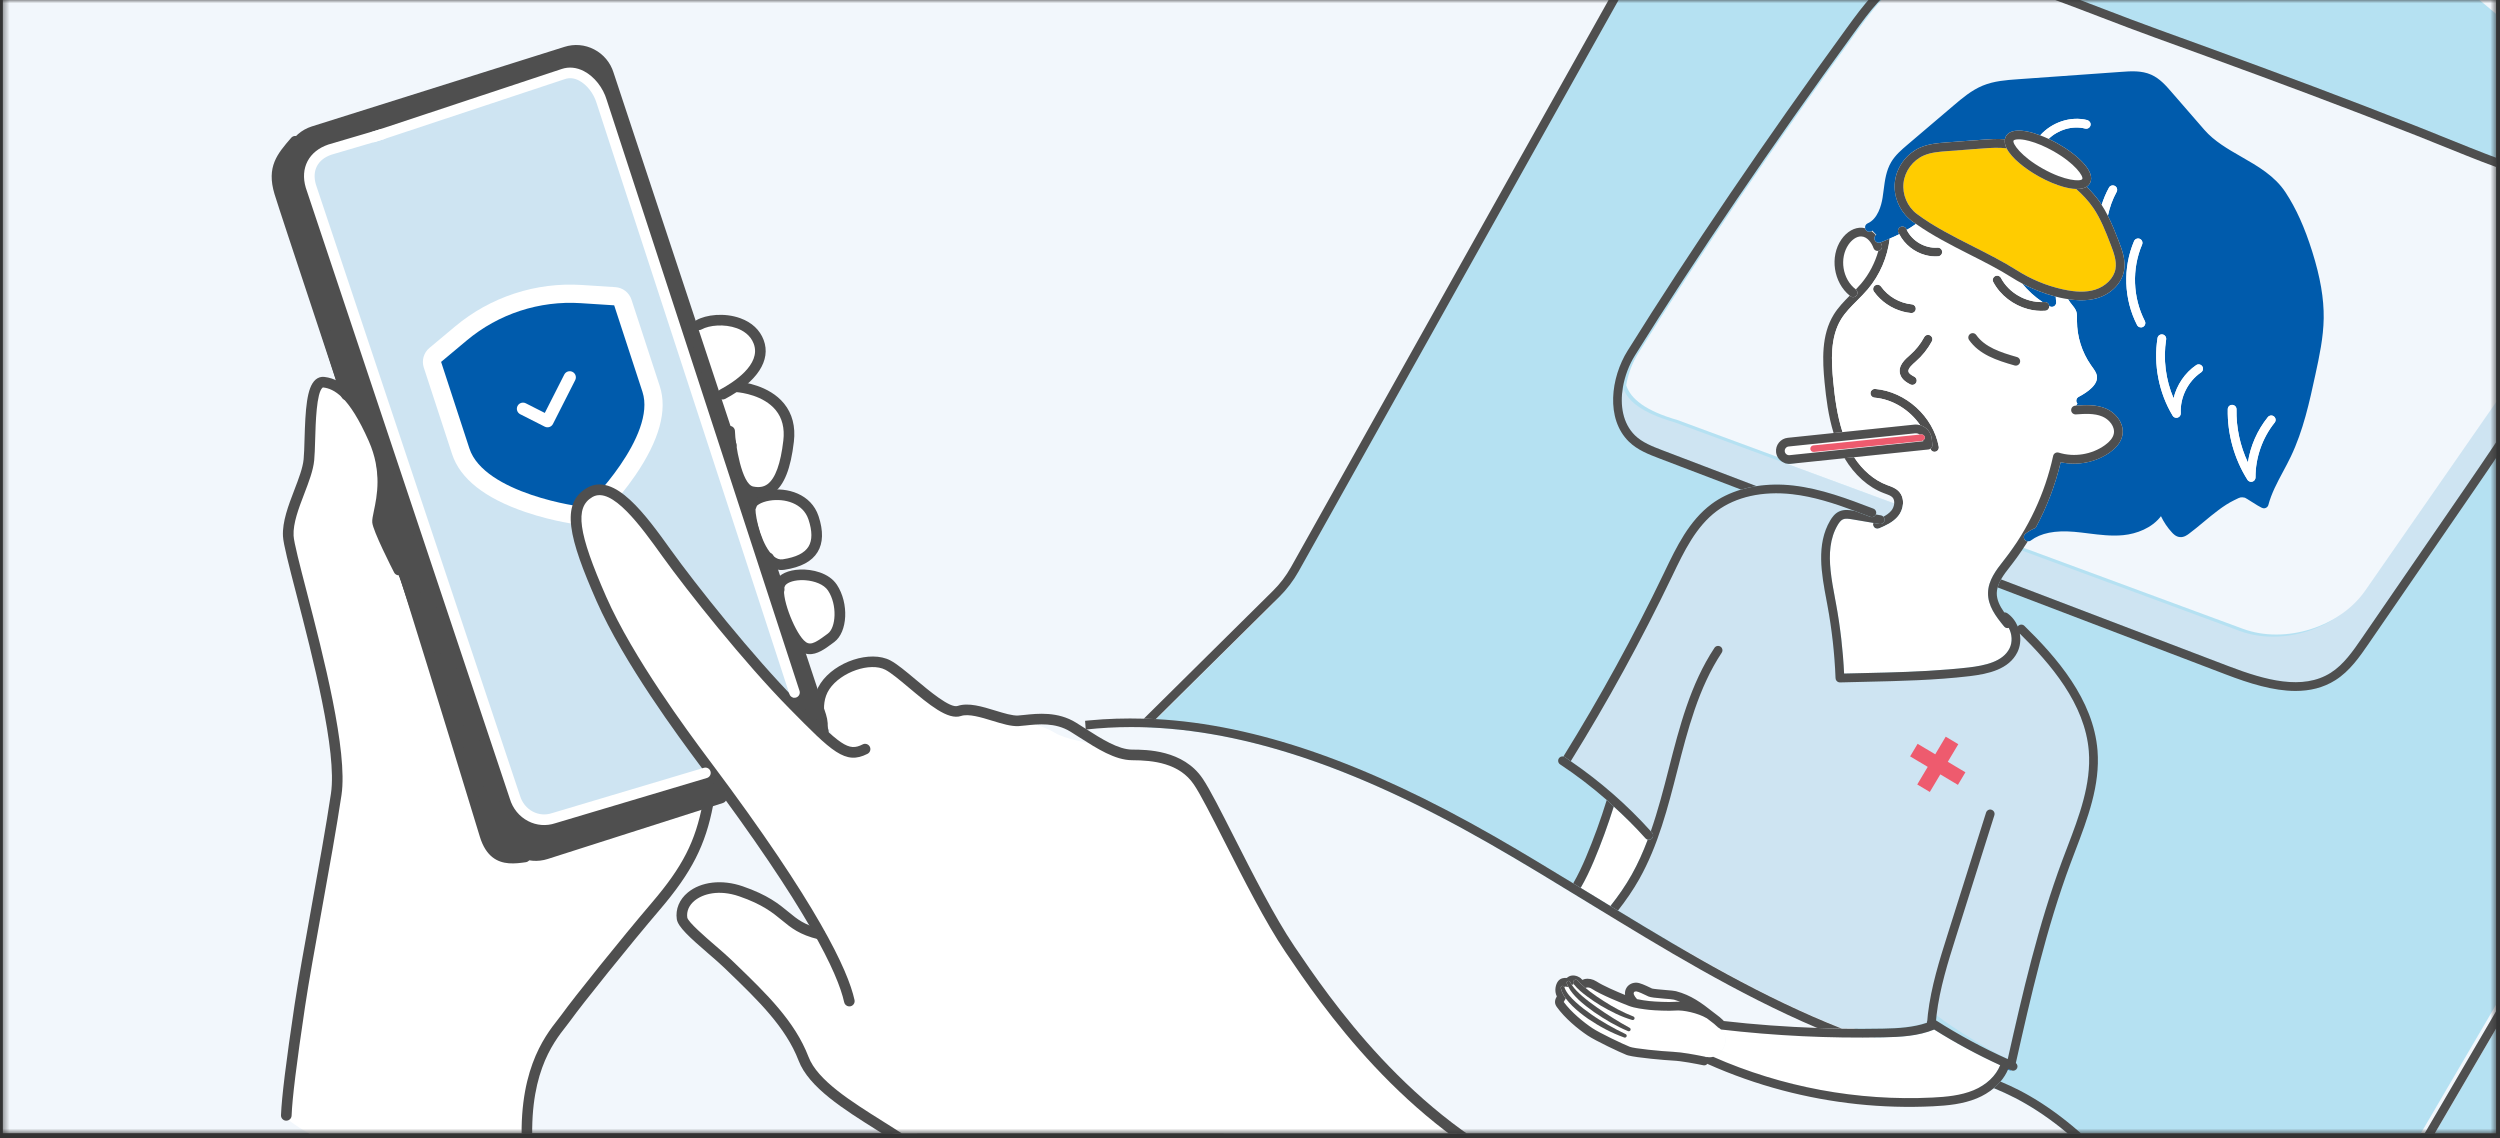 <svg width="391" height="178" viewBox="0 0 391 178" fill="none" xmlns="http://www.w3.org/2000/svg">
<rect x="0" y="0" width="391" height="178" fill="#333333" stroke="none"/>
<g clip-path="url(#clip0_717_83614)">
<mask id="mask0_717_83614" style="mask-type:luminance" maskUnits="userSpaceOnUse" x="0" y="0" width="391" height="178">
<path d="M390.409 0H0.409V177.273H390.409V0Z" fill="white"/>
</mask>
<g mask="url(#mask0_717_83614)">
<path d="M390.409 0H0.409V177.273H390.409V0Z" fill="#F2F7FC"/>
<path d="M375.624 185.575L349.501 216.481C350.732 220.805 351.622 225.218 352.164 229.667C359.75 226.795 367.016 223.274 373.878 219.146L390.215 200.335C390.413 200.106 390.583 199.858 390.724 199.596L439.279 108.612C439.345 106.868 439.411 105.124 439.411 103.363C439.411 95.546 438.711 87.898 437.435 80.444L377.397 183.066C376.883 183.949 376.286 184.792 375.624 185.575Z" fill="#B5E1F2"/>
<path d="M244.524 139.731C240.408 137.22 236.232 134.691 232.039 132.294C212.018 120.844 194.88 114.889 179.238 114.043L198.546 94.931C199.732 93.756 200.746 92.423 201.562 90.968L266.572 -25.121C278.122 -28.337 290.279 -30.092 302.854 -30.092C306.453 -30.092 310.007 -29.908 313.536 -29.632L380.405 -5.57C408.661 14.295 428.941 44.702 435.54 79.951L374.693 183.956C374.217 184.769 373.666 185.549 373.056 186.271L347.52 216.483C343.822 204.368 337.494 193.036 328.974 183.795C324.1 178.509 319.276 174.67 314.227 172.061C313.287 171.575 312.318 171.151 311.346 170.735L244.524 139.731Z" fill="#B5E1F2"/>
<path d="M368.917 102.271C367.546 104.266 365.993 106.526 363.737 107.953C361.829 109.162 359.719 109.642 357.496 109.642C354.023 109.642 350.279 108.468 346.621 107.073" fill="#B5E1F2"/>
<path d="M384.755 24.658C386.33 25.301 387.925 25.896 389.518 26.489C391.348 27.171 393.24 27.877 395.076 28.648L395.795 28.948C396.638 29.297 397.485 29.656 398.313 30.053C399.404 30.521 400.361 31.106 401.172 31.791C401.946 32.403 402.652 33.113 403.231 33.997" fill="#B5E1F2"/>
<path d="M391.388 67.659L390.131 69.57C390.554 68.938 390.97 68.298 391.388 67.659Z" fill="#C7F4D7"/>
<path d="M201.897 88.724C201.144 90.066 200.208 91.298 199.113 92.383L178.891 112.399C179.513 112.417 180.136 112.431 180.764 112.465L200.072 93.353C201.258 92.178 202.272 90.845 203.088 89.39L268.098 -26.698C267.476 -26.526 266.855 -26.351 266.236 -26.17L266.017 -25.779L201.897 88.724Z" fill="#4F4F4F"/>
<path d="M376.219 182.378C375.742 183.191 375.192 183.971 374.582 184.693L349.046 214.905C349.206 215.429 349.352 215.956 349.501 216.482L375.624 185.576C376.286 184.794 376.883 183.95 377.397 183.068L437.436 80.446C437.318 79.754 437.195 79.062 437.066 78.373L376.219 182.378Z" fill="#4F4F4F"/>
<path d="M369.41 92.702C365.429 98.435 356.864 101.111 350.28 98.68L316.204 86.099C315.699 86.842 315.179 87.573 314.627 88.279L314.423 88.54C313.893 89.214 313.357 89.901 312.954 90.613L348.633 104.22C354.303 106.382 360.153 107.999 364.533 105.221C366.551 103.942 368.022 101.803 369.318 99.918L385.543 76.313C387.065 74.101 388.608 71.85 390.132 69.569L391.39 67.658C392.756 65.573 394.102 63.468 395.378 61.327C398.511 56.069 401.495 49.935 403.78 44.059C404.01 43.467 404.199 42.882 404.363 42.303C404.223 42.535 404.091 42.766 403.931 42.995L369.41 92.702Z" fill="#CEE4F2"/>
<path d="M294.563 80.817C295.042 80.559 295.49 80.254 295.815 79.852C296.064 79.545 296.224 79.132 296.254 78.734L279.354 72.494C279.334 72.489 279.313 72.494 279.293 72.489C279.192 72.463 279.105 72.408 279.012 72.367L261.841 66.028C256.806 64.578 254.504 62.7 253.821 60.576C253.347 63.361 253.79 66.204 255.705 68.088C256.851 69.218 258.511 69.849 259.971 70.408L274.709 76.029C276.524 75.75 278.457 75.706 280.47 75.936C284.857 76.441 288.996 78.022 293.001 79.553C293.353 79.688 293.529 80.081 293.394 80.434C293.391 80.445 293.381 80.452 293.378 80.462L294.193 80.6C294.339 80.626 294.464 80.711 294.563 80.817Z" fill="#CEE4F2"/>
<path d="M293.385 36.776C293.406 36.757 293.434 36.748 293.457 36.732C293.267 36.509 293.05 36.285 292.84 36.074C292.79 36.099 292.747 36.13 292.696 36.154C292.952 36.331 293.18 36.542 293.385 36.776Z" fill="#F2F7FC"/>
<path d="M316.718 85.763L350.794 98.345C357.378 100.776 365.943 98.099 369.924 92.366L404.445 42.66C404.603 42.431 404.737 42.199 404.876 41.968C405.886 38.4 405.639 35.137 404.128 32.834C402.586 30.484 399.905 29.372 397.312 28.297L396.586 27.995C394.774 27.234 392.895 26.532 391.08 25.857C389.473 25.257 387.865 24.659 386.278 24.01C381.144 21.917 375.842 19.818 370.067 17.596C359.108 13.376 348.029 9.333 337.689 5.591C334.888 4.581 332.026 3.484 329.143 2.38C324.353 0.547 319.4 -1.348 314.647 -2.881C314.084 -3.063 313.531 -3.245 312.984 -3.428C310.034 -4.407 307.333 -5.306 304.596 -5.306C302.848 -5.306 301.087 -4.94 299.238 -3.996C295.494 -2.084 292.844 1.56 290.504 4.775C277.723 22.329 265.871 39.781 256.226 55.244C255.313 56.708 254.639 58.462 254.336 60.241C255.02 62.364 257.321 64.242 262.356 65.692L279.527 72.032" fill="#F2F7FC"/>
<path d="M294.881 77.221L294.632 77.129C292.194 76.213 290.033 74.262 288.484 71.666L280.027 72.548C279.795 72.572 279.572 72.546 279.355 72.496L296.255 78.736C296.284 78.376 296.208 78.026 295.973 77.782C295.721 77.525 295.312 77.377 294.881 77.221Z" fill="#F2F7FC"/>
<path d="M274.709 76.03L259.971 70.409C258.511 69.85 256.851 69.219 255.705 68.089C253.79 66.204 253.347 63.362 253.821 60.578C254.124 58.8 254.797 57.046 255.711 55.581C265.356 40.118 277.208 22.666 289.988 5.111C292.328 1.897 294.98 -1.747 298.723 -3.659C300.571 -4.603 302.332 -4.97 304.08 -4.97C306.817 -4.97 309.52 -4.07 312.469 -3.092C313.015 -2.908 313.569 -2.726 314.132 -2.544C318.885 -1.013 323.838 0.883 328.628 2.717C331.51 3.821 334.373 4.916 337.173 5.928C347.514 9.67 358.593 13.713 369.552 17.932C375.326 20.154 380.628 22.252 385.763 24.345C387.351 24.993 388.957 25.592 390.564 26.193C392.38 26.869 394.259 27.569 396.071 28.331L396.796 28.633C399.389 29.709 402.071 30.819 403.613 33.17C405.123 35.472 405.37 38.735 404.361 42.303C404.198 42.882 404.009 43.467 403.778 44.059C401.493 49.937 398.51 56.069 395.377 61.327C394.099 63.468 392.754 65.574 391.388 67.659C390.97 68.298 390.554 68.937 390.131 69.57C388.607 71.852 387.064 74.102 385.542 76.315L369.317 99.919C368.021 101.804 366.55 103.943 364.531 105.222C360.152 108 354.302 106.382 348.631 104.221L312.952 90.615C312.72 91.025 312.541 91.443 312.426 91.873L348.146 105.495C351.803 106.891 355.547 108.064 359.021 108.064C361.244 108.064 363.353 107.584 365.262 106.375C367.518 104.948 369.071 102.687 370.442 100.693L386.667 77.089C390.001 72.241 393.447 67.229 396.55 62.025C399.721 56.705 402.74 50.5 405.051 44.554C406.117 41.815 407.496 36.595 404.755 32.42C404.176 31.536 403.469 30.825 402.695 30.213C401.818 29.519 400.847 28.962 399.836 28.476C399.01 28.079 398.161 27.721 397.319 27.371L396.599 27.071C394.764 26.299 392.871 25.593 391.041 24.912C389.448 24.318 387.855 23.724 386.278 23.081C381.135 20.984 375.824 18.883 370.042 16.657C359.073 12.433 347.984 8.386 337.637 4.643C334.844 3.635 331.989 2.542 329.115 1.442C324.307 -0.398 319.336 -2.301 314.549 -3.843C313.99 -4.023 313.44 -4.206 312.898 -4.386C307.989 -6.017 303.355 -7.558 298.1 -4.874C294.068 -2.813 291.313 0.97 288.882 4.31C276.084 21.888 264.212 39.37 254.551 54.859C251.925 59.067 251.103 65.476 254.746 69.063C256.097 70.394 257.897 71.079 259.484 71.684L272.298 76.571C273.073 76.34 273.877 76.159 274.709 76.03Z" fill="#4F4F4F"/>
<path d="M259.312 130.856C258.501 133.12 257.551 135.33 256.373 137.428C255.395 139.167 254.259 140.803 253.028 142.372C264.243 149.209 275.793 156.002 288.071 160.843C290.208 160.875 292.344 160.871 294.472 160.829C296.883 160.78 299.215 160.64 301.349 159.911C301.343 159.808 301.362 159.706 301.406 159.607L302.859 158.704C302.826 158.98 310.125 163.855 313.993 165.589C316.32 155.258 318.76 144.613 322.526 134.51C322.774 133.846 323.027 133.181 323.282 132.516C325.148 127.627 327.077 122.571 326.672 117.44C326.086 110.017 320.646 103.729 315.877 99.041C316.047 100.025 315.947 101.055 315.497 101.96C314.169 104.632 310.981 105.348 308.037 105.698C302.671 106.334 297.17 106.458 291.852 106.579C290.488 106.609 289.125 106.639 287.764 106.679C287.697 106.68 287.632 106.673 287.57 106.657C287.288 106.582 287.075 106.329 287.062 106.023C286.914 102.205 286.484 98.363 285.787 94.601L285.644 93.834C284.873 89.74 284.002 85.099 286.229 81.349C286.498 80.894 286.939 80.254 287.642 79.935C288.426 79.578 289.278 79.722 289.9 79.827L290.028 79.85C286.875 78.682 283.636 77.626 280.298 77.248C275.672 76.718 271.477 77.651 268.489 79.876C265.23 82.301 263.364 86.192 261.558 89.955L261.441 90.199C256.719 100.036 251.402 109.723 245.644 119.008C250.233 122.15 254.446 125.82 258.167 129.96L259.312 130.856Z" fill="#CEE4F2"/>
<path d="M257.708 131.32C257.702 131.319 257.696 131.321 257.69 131.32C257.565 131.287 257.448 131.218 257.356 131.114C255.795 129.363 254.122 127.72 252.393 126.141C251.487 129.013 250.453 131.871 249.283 134.64C248.687 136.049 248.015 137.488 247.216 138.865C247.926 139.299 248.653 139.737 249.357 140.168C250.193 140.68 251.03 141.192 251.869 141.705C253.1 140.147 254.233 138.527 255.198 136.808C256.18 135.057 256.994 133.212 257.708 131.32Z" fill="white"/>
<path d="M293.022 38.805C292.741 38.011 292.086 37.049 291.159 36.981C290.334 36.915 289.56 37.589 289.112 38.242C287.633 40.396 288.159 43.673 290.238 45.256C290.244 45.261 290.246 45.267 290.251 45.272C290.539 44.973 290.822 44.669 291.084 44.359C292.338 42.877 293.246 41.109 293.776 39.239C293.458 39.291 293.135 39.124 293.022 38.805Z" fill="white"/>
<path d="M320.086 45.956C320.033 45.938 319.977 45.924 319.924 45.907C319.979 45.946 320.03 45.989 320.086 46.027C320.085 46.003 320.087 45.98 320.086 45.956Z" fill="#005BAC"/>
<path d="M292.997 82.282C293.084 82.484 293.254 82.621 293.45 82.673C293.593 82.711 293.748 82.704 293.893 82.64C294.862 82.224 296.068 81.707 296.876 80.712C297.735 79.652 297.999 77.91 296.952 76.83C296.482 76.345 295.876 76.128 295.344 75.936L295.112 75.851C293.13 75.106 291.337 73.572 289.98 71.509L288.484 71.665C290.033 74.261 292.195 76.212 294.632 77.128L294.881 77.22C295.312 77.376 295.721 77.524 295.973 77.78C296.208 78.023 296.284 78.373 296.256 78.734C296.225 79.132 296.065 79.543 295.816 79.852C295.49 80.254 295.043 80.558 294.564 80.817C294.704 80.967 294.789 81.171 294.752 81.388C294.688 81.759 294.337 82.01 293.964 81.946L292.985 81.781C292.928 81.938 292.925 82.116 292.997 82.282Z" fill="#4F4F4F"/>
<path d="M288.171 67.581C287.327 64.972 286.967 62.193 286.726 59.716C286.41 56.46 286.216 52.75 287.958 49.916C288.614 48.85 289.504 47.962 290.444 47.019C291.009 46.454 291.592 45.869 292.124 45.241C294.009 43.014 295.205 40.209 295.551 37.312C295.077 37.514 294.61 37.735 294.125 37.903C294.195 38.054 294.257 38.205 294.309 38.351C294.434 38.707 294.249 39.097 293.893 39.222C293.855 39.236 293.815 39.233 293.777 39.239C293.245 41.109 292.338 42.877 291.085 44.359C290.823 44.669 290.54 44.973 290.252 45.272C290.537 45.502 290.592 45.919 290.368 46.214C290.195 46.441 289.909 46.528 289.65 46.459C289.566 46.437 289.484 46.399 289.411 46.343C289.37 46.312 289.339 46.269 289.299 46.236C288.402 47.138 287.491 48.074 286.797 49.201C284.833 52.396 285.03 56.371 285.368 59.847C285.608 62.315 285.956 65.077 286.775 67.726L288.171 67.581Z" fill="#4F4F4F"/>
<path d="M289.649 46.459C289.908 46.528 290.194 46.439 290.367 46.214C290.59 45.919 290.536 45.503 290.251 45.272C290.245 45.267 290.242 45.261 290.238 45.256C288.159 43.673 287.633 40.397 289.111 38.242C289.561 37.589 290.333 36.915 291.158 36.981C292.086 37.049 292.741 38.011 293.022 38.805C293.134 39.124 293.458 39.291 293.776 39.237C293.815 39.231 293.854 39.235 293.892 39.221C294.248 39.096 294.433 38.706 294.308 38.35C294.256 38.203 294.194 38.053 294.124 37.902C294.101 37.909 294.081 37.921 294.059 37.928C293.705 38.044 293.314 37.859 293.192 37.5C293.102 37.233 293.186 36.951 293.383 36.773C293.179 36.541 292.95 36.33 292.694 36.152C292.67 36.162 292.651 36.178 292.627 36.188C292.285 36.336 291.88 36.18 291.732 35.83C291.714 35.788 291.714 35.744 291.704 35.701C291.563 35.666 291.418 35.632 291.266 35.619C290.071 35.523 288.844 36.214 287.983 37.469C286.143 40.15 286.768 44.199 289.295 46.235C289.335 46.267 289.366 46.309 289.407 46.341C289.483 46.398 289.565 46.436 289.649 46.459Z" fill="#4F4F4F"/>
<path d="M320.086 45.956C320.087 45.98 320.085 46.003 320.086 46.027C320.03 45.989 319.978 45.945 319.924 45.906C318.656 45.481 317.425 44.956 316.244 44.324C317.168 45.448 318.242 46.442 319.455 47.242C319.561 47.239 319.667 47.251 319.774 47.243C320.146 47.215 320.471 47.496 320.503 47.867C320.532 47.884 320.561 47.903 320.592 47.919C320.82 48.037 321.097 48.02 321.308 47.869C321.517 47.719 321.624 47.463 321.583 47.208C321.541 46.936 321.544 46.662 321.519 46.389C321.489 46.38 321.457 46.373 321.425 46.365C320.973 46.247 320.529 46.101 320.086 45.956Z" fill="#005BAC"/>
<path d="M361.64 39.367C360.444 35.556 359.112 32.603 357.449 30.071C355.766 27.51 353.117 25.992 350.556 24.523C348.468 23.326 346.308 22.087 344.761 20.306L339.597 14.361C338.752 13.386 337.794 12.283 336.453 11.685C334.945 11.007 333.232 11.134 331.853 11.234L315.603 12.393C313.771 12.524 311.877 12.66 310.097 13.391C308.338 14.117 306.854 15.381 305.545 16.497L298.272 22.685C297.409 23.421 296.433 24.253 295.786 25.343C294.986 26.694 294.794 28.224 294.604 29.704C294.552 30.114 294.5 30.523 294.435 30.926C294.242 32.131 293.678 34.255 292.094 34.934C291.789 35.065 291.643 35.389 291.709 35.7C291.718 35.744 291.718 35.788 291.736 35.829C291.885 36.179 292.289 36.335 292.632 36.187C292.656 36.177 292.675 36.161 292.698 36.151C292.75 36.127 292.793 36.095 292.842 36.07C293.053 36.282 293.269 36.505 293.459 36.728C293.437 36.745 293.407 36.753 293.387 36.772C293.191 36.948 293.107 37.232 293.197 37.499C293.319 37.858 293.71 38.043 294.063 37.927C294.086 37.92 294.106 37.908 294.128 37.901C294.614 37.734 295.081 37.512 295.555 37.31C296.06 37.095 296.562 36.877 297.05 36.624C297.008 36.544 296.947 36.476 296.909 36.394C296.753 36.05 296.907 35.646 297.249 35.491C297.592 35.339 297.996 35.486 298.152 35.833C298.171 35.875 298.2 35.913 298.221 35.956C298.714 35.66 299.195 35.352 299.663 35.018C299.437 34.859 299.193 34.71 298.975 34.546C298.821 34.43 298.682 34.297 298.54 34.167C296.961 32.734 296.109 30.545 296.359 28.42C296.528 26.986 297.193 25.636 298.179 24.594C298.418 24.342 298.679 24.111 298.954 23.899C299.375 23.571 299.834 23.289 300.327 23.073C301.686 22.48 303.184 22.368 304.505 22.269L310.085 21.852C311.226 21.768 312.394 21.682 313.568 21.782C313.599 21.622 313.645 21.466 313.726 21.32C314.047 20.747 314.871 20.149 316.987 20.552C317.635 20.675 318.348 20.89 319.087 21.168C320.889 19.147 323.802 18.117 326.454 18.781C326.811 18.903 327.041 19.244 326.951 19.609C326.86 19.975 326.489 20.197 326.124 20.105C324.104 19.6 321.887 20.287 320.405 21.721C320.849 21.929 321.296 22.154 321.741 22.404C324.904 24.173 327.856 26.887 326.865 28.664C326.758 28.854 326.588 29.046 326.339 29.204C327.122 29.964 327.853 30.782 328.48 31.69C328.559 31.806 328.623 31.93 328.699 32.047C328.994 31.115 329.369 30.207 329.843 29.348C330.025 29.018 330.432 28.902 330.772 29.081C331.101 29.263 331.221 29.678 331.039 30.01C330.392 31.18 329.949 32.449 329.671 33.753C330.327 35.054 330.864 36.407 331.376 37.737C331.877 39.044 332.501 40.67 332.202 42.326C331.854 44.26 330.234 45.941 328.074 46.608C327.208 46.877 326.274 46.988 325.243 46.963C324.678 46.95 324.073 46.884 323.44 46.782C323.574 46.971 323.681 47.179 323.825 47.362L323.99 47.568C324.312 47.969 324.617 48.346 324.744 48.754C324.851 49.095 324.846 49.499 324.842 49.928L324.84 50.197C324.842 52.641 325.614 55.088 327.011 57.09L327.212 57.374C327.538 57.83 327.847 58.26 327.942 58.714C328.23 60.099 326.555 61.301 325.099 62.068C324.764 62.243 324.637 62.656 324.813 62.99C324.838 63.037 324.877 63.068 324.91 63.105C324.822 63.211 324.749 63.323 324.686 63.444C326.153 63.341 327.791 63.244 329.32 63.878C330.897 64.535 332.345 66.262 331.924 68.168C331.716 69.106 331.072 69.966 330.008 70.731C327.819 72.307 324.922 72.878 322.29 72.286C321.449 75.854 320.121 79.318 318.371 82.549C317.801 82.793 317.274 83.088 316.799 83.446C316.498 83.671 316.437 84.1 316.663 84.402C316.759 84.528 316.891 84.613 317.034 84.651C317.072 84.661 317.112 84.652 317.152 84.656C317.313 84.669 317.48 84.642 317.619 84.537C319.178 83.365 321.4 82.92 324.412 83.176C325.156 83.24 325.898 83.334 326.641 83.427C328.414 83.649 330.248 83.879 332.088 83.698C334.133 83.495 336.563 82.603 337.974 80.729C338.416 81.661 338.999 82.529 339.701 83.284C339.883 83.481 340.307 83.947 340.928 84C341.558 84.064 342.056 83.695 342.352 83.477C343.094 82.927 343.852 82.297 344.624 81.654C346.172 80.367 347.773 79.035 349.392 78.251L349.681 78.109C350.383 77.76 350.473 77.715 351.11 77.842C351.262 77.911 351.684 78.18 352.14 78.468C353.744 79.475 353.954 79.608 354.36 79.441C354.562 79.361 354.719 79.183 354.774 78.974C355.253 77.156 356.137 75.506 357.072 73.76C357.488 72.983 357.904 72.204 358.282 71.412C360.233 67.332 361.195 62.894 362.123 58.602C362.743 55.744 363.384 52.789 363.426 49.77C363.467 46.691 362.901 43.387 361.64 39.367ZM335.155 51.131C335 51.212 334.826 51.226 334.669 51.183C334.488 51.136 334.328 51.014 334.236 50.835C332.164 46.796 331.99 41.892 333.765 37.715C333.913 37.367 334.317 37.212 334.661 37.354C335.007 37.501 335.169 37.902 335.023 38.249C333.402 42.059 333.563 46.531 335.45 50.213C335.624 50.549 335.492 50.96 335.155 51.131ZM344.253 58.235C342.197 59.635 340.949 62.145 341.072 64.628C341.088 64.94 340.889 65.223 340.59 65.314C340.464 65.352 340.336 65.353 340.217 65.321C340.05 65.278 339.901 65.17 339.807 65.015C337.644 61.433 336.781 57.008 337.439 52.876C337.497 52.503 337.847 52.251 338.221 52.31C338.562 52.356 338.847 52.717 338.787 53.091C338.299 56.163 338.719 59.412 339.945 62.289C340.45 60.211 341.715 58.313 343.484 57.109C343.796 56.896 344.223 56.978 344.432 57.289C344.644 57.598 344.563 58.024 344.253 58.235ZM355.754 66.097C353.832 68.483 352.743 71.609 352.762 74.671C352.764 74.976 352.563 75.245 352.271 75.33C352.15 75.367 352.022 75.367 351.905 75.335C351.743 75.292 351.598 75.19 351.503 75.04C349.437 71.779 348.343 67.854 348.422 63.993C348.43 63.616 348.744 63.317 349.119 63.323C349.499 63.343 349.797 63.644 349.788 64.02C349.729 66.865 350.354 69.745 351.569 72.328C351.968 69.747 353.041 67.293 354.689 65.242C354.926 64.948 355.362 64.901 355.649 65.137C355.944 65.373 355.99 65.804 355.754 66.097Z" fill="#005BAC"/>
<path d="M326.122 20.109C326.489 20.2 326.859 19.979 326.95 19.612C327.04 19.247 326.809 18.907 326.453 18.784C323.801 18.121 320.888 19.149 319.086 21.17C319.518 21.332 319.957 21.515 320.404 21.724C321.886 20.291 324.103 19.604 326.122 20.109Z" fill="white"/>
<path d="M331.039 30.013C331.22 29.681 331.1 29.267 330.771 29.084C330.431 28.907 330.024 29.022 329.842 29.352C329.368 30.211 328.993 31.118 328.698 32.051C329.056 32.603 329.376 33.172 329.67 33.755C329.948 32.453 330.393 31.183 331.039 30.013Z" fill="white"/>
<path d="M334.237 50.835C334.329 51.015 334.49 51.136 334.671 51.183C334.828 51.225 335.002 51.212 335.156 51.131C335.493 50.96 335.626 50.549 335.453 50.213C333.564 46.53 333.404 42.058 335.025 38.249C335.172 37.902 335.01 37.502 334.664 37.354C334.321 37.212 333.916 37.367 333.768 37.715C331.99 41.893 332.165 46.797 334.237 50.835Z" fill="white"/>
<path d="M343.482 57.108C341.713 58.313 340.447 60.211 339.942 62.288C338.716 59.411 338.295 56.162 338.783 53.09C338.844 52.715 338.56 52.355 338.217 52.308C337.844 52.248 337.494 52.502 337.436 52.874C336.778 57.007 337.641 61.432 339.803 65.014C339.897 65.17 340.047 65.276 340.213 65.32C340.333 65.352 340.462 65.351 340.588 65.313C340.887 65.222 341.086 64.939 341.07 64.626C340.947 62.144 342.195 59.635 344.251 58.234C344.561 58.023 344.642 57.597 344.429 57.285C344.221 56.977 343.796 56.895 343.482 57.108Z" fill="white"/>
<path d="M354.689 65.241C353.041 67.291 351.967 69.747 351.569 72.327C350.354 69.745 349.729 66.864 349.788 64.019C349.796 63.643 349.499 63.343 349.119 63.322C348.743 63.315 348.431 63.615 348.422 63.992C348.343 67.853 349.437 71.778 351.503 75.038C351.598 75.188 351.743 75.29 351.905 75.334C352.022 75.364 352.149 75.366 352.271 75.329C352.563 75.244 352.764 74.974 352.762 74.669C352.743 71.607 353.832 68.483 355.753 66.095C355.989 65.802 355.943 65.372 355.648 65.136C355.362 64.901 354.926 64.947 354.689 65.241Z" fill="white"/>
<path d="M297.247 35.492C296.904 35.647 296.751 36.051 296.907 36.395C296.943 36.478 297.006 36.545 297.047 36.626C297.865 38.227 299.406 39.44 301.148 39.901C301.792 40.071 302.461 40.14 303.125 40.091C303.501 40.063 303.784 39.735 303.755 39.359C303.728 38.983 303.4 38.702 303.024 38.728C301.074 38.876 299.08 37.709 298.217 35.954C298.196 35.912 298.169 35.874 298.149 35.831C297.995 35.487 297.59 35.34 297.247 35.492Z" fill="#4F4F4F"/>
<path d="M319.775 47.243C319.668 47.251 319.562 47.239 319.456 47.242C316.823 47.308 314.187 45.802 312.953 43.475C312.777 43.142 312.364 43.016 312.032 43.192C311.698 43.369 311.571 43.781 311.748 44.114C312.853 46.199 314.905 47.743 317.189 48.347C318.065 48.578 318.974 48.671 319.876 48.603C320.253 48.576 320.535 48.248 320.508 47.872C320.508 47.869 320.506 47.867 320.505 47.865C320.472 47.496 320.146 47.215 319.775 47.243Z" fill="#4F4F4F"/>
<path d="M301.868 52.457C301.534 52.267 301.121 52.403 300.944 52.735C300.372 53.798 299.621 54.739 298.713 55.53C297.949 56.195 296.797 57.201 297.176 58.525C297.43 59.406 298.267 59.855 298.766 60.124C298.814 60.15 298.864 60.169 298.915 60.181C299.214 60.261 299.537 60.128 299.69 59.845C299.868 59.513 299.744 59.099 299.412 58.92C298.993 58.696 298.577 58.45 298.489 58.149C298.349 57.66 299.078 57.024 299.61 56.558C300.641 55.66 301.495 54.59 302.146 53.381C302.325 53.049 302.2 52.636 301.868 52.457Z" fill="#4F4F4F"/>
<path d="M302.129 68.65L302.223 69.547C302.242 69.728 302.188 69.908 302.074 70.049C302.029 70.103 301.972 70.142 301.914 70.18C301.986 70.407 302.153 70.584 302.374 70.642C302.47 70.667 302.57 70.671 302.673 70.654C303.043 70.585 303.289 70.229 303.22 69.858C302.346 65.132 298.071 61.257 293.288 60.832C292.912 60.8 292.581 61.076 292.547 61.452C292.514 61.827 292.799 62.155 293.167 62.193C296.049 62.44 298.683 64.135 300.32 66.5C300.641 66.592 300.945 66.745 301.212 66.963C301.735 67.385 302.06 67.983 302.129 68.65Z" fill="#4F4F4F"/>
<path d="M297.63 48.735C298.04 48.842 298.459 48.919 298.881 48.959C299.255 48.996 299.59 48.72 299.625 48.345C299.661 47.968 299.382 47.634 299.011 47.6C297.107 47.411 295.306 46.376 294.195 44.816C293.978 44.512 293.553 44.438 293.242 44.656C292.936 44.875 292.864 45.3 293.083 45.609C294.175 47.139 295.817 48.255 297.63 48.735Z" fill="#4F4F4F"/>
<path d="M328.795 65.138C327.536 64.61 326.007 64.719 324.661 64.813C324.284 64.832 323.96 64.555 323.931 64.18C323.905 63.803 324.189 63.477 324.565 63.45C324.604 63.447 324.646 63.446 324.685 63.443C324.748 63.322 324.821 63.211 324.909 63.105C324.876 63.068 324.837 63.036 324.812 62.99C324.637 62.656 324.763 62.243 325.098 62.068C326.554 61.302 328.228 60.099 327.941 58.714C327.846 58.26 327.538 57.83 327.211 57.374L327.01 57.09C325.613 55.089 324.84 52.642 324.839 50.196L324.841 49.928C324.846 49.499 324.851 49.095 324.743 48.753C324.617 48.346 324.311 47.969 323.989 47.568L323.824 47.362C323.68 47.179 323.573 46.972 323.439 46.782C323.058 46.722 322.681 46.665 322.271 46.573C322.018 46.516 321.769 46.452 321.518 46.387C321.543 46.66 321.539 46.935 321.582 47.206C321.623 47.462 321.516 47.718 321.307 47.868C321.096 48.018 320.818 48.036 320.59 47.918C320.56 47.903 320.532 47.882 320.502 47.866C320.502 47.868 320.504 47.871 320.504 47.873C320.531 48.249 320.25 48.577 319.874 48.605C318.971 48.672 318.062 48.58 317.187 48.348C314.903 47.744 312.851 46.201 311.746 44.115C311.568 43.783 311.696 43.369 312.029 43.193C312.361 43.016 312.776 43.143 312.951 43.477C314.185 45.804 316.82 47.309 319.453 47.243C318.24 46.443 317.167 45.449 316.242 44.325C315.72 44.046 315.207 43.75 314.704 43.431C312.646 42.123 310.278 40.926 307.987 39.767C305.116 38.313 302.175 36.8 299.659 35.02C299.19 35.352 298.71 35.66 298.217 35.957C299.079 37.712 301.074 38.878 303.024 38.73C303.4 38.704 303.727 38.986 303.755 39.36C303.783 39.736 303.5 40.063 303.125 40.092C302.461 40.142 301.794 40.072 301.148 39.902C299.405 39.441 297.865 38.228 297.047 36.627C296.559 36.881 296.057 37.097 295.552 37.312C295.206 40.209 294.011 43.014 292.125 45.241C291.593 45.869 291.009 46.454 290.446 47.019C289.504 47.962 288.614 48.85 287.958 49.916C286.216 52.75 286.409 56.46 286.727 59.716C286.968 62.194 287.327 64.973 288.171 67.582L299.372 66.415C299.696 66.38 300.016 66.412 300.321 66.498C298.684 64.135 296.05 62.439 293.169 62.192C292.799 62.155 292.515 61.827 292.548 61.451C292.581 61.075 292.912 60.798 293.289 60.83C298.072 61.257 302.348 65.131 303.221 69.857C303.29 70.228 303.044 70.584 302.674 70.653C302.571 70.671 302.471 70.667 302.375 70.642C302.154 70.583 301.987 70.406 301.915 70.18C301.824 70.24 301.725 70.286 301.614 70.298L289.98 71.51C291.338 73.573 293.13 75.107 295.112 75.853L295.344 75.938C295.877 76.129 296.482 76.348 296.952 76.831C297.998 77.911 297.735 79.653 296.876 80.713C296.068 81.707 294.862 82.225 293.893 82.641C293.748 82.705 293.593 82.712 293.45 82.674C293.254 82.622 293.084 82.485 292.997 82.283C292.925 82.117 292.929 81.94 292.985 81.782L289.689 81.222C289.109 81.123 288.599 81.056 288.225 81.226C287.871 81.388 287.595 81.799 287.419 82.095C286.168 84.204 286.038 86.668 286.301 89.226C286.451 90.681 286.727 92.165 287.002 93.631L287.146 94.402C287.814 98.007 288.239 101.685 288.413 105.346C289.553 105.315 290.695 105.289 291.837 105.263C296.076 105.168 300.427 105.056 304.72 104.697C305.781 104.609 306.841 104.518 307.892 104.392C310.473 104.086 313.252 103.491 314.29 101.402C314.783 100.412 314.69 99.179 314.166 98.196C314.044 98.233 313.92 98.244 313.8 98.213C313.665 98.177 313.542 98.101 313.449 97.987C312.103 96.359 310.896 94.733 310.925 92.729C310.954 90.749 312.227 89.129 313.347 87.698L313.549 87.439C317.228 82.722 319.845 77.142 321.112 71.299C321.152 71.111 321.269 70.95 321.434 70.853C321.6 70.758 321.789 70.747 321.981 70.791C324.399 71.546 327.161 71.094 329.209 69.621C329.991 69.058 330.455 68.471 330.587 67.873C330.841 66.736 329.875 65.588 328.795 65.138ZM293.084 45.609C292.864 45.301 292.937 44.875 293.243 44.656C293.553 44.437 293.979 44.512 294.196 44.816C295.307 46.376 297.108 47.411 299.012 47.6C299.381 47.634 299.662 47.968 299.626 48.344C299.591 48.72 299.257 48.996 298.882 48.959C298.46 48.919 298.041 48.843 297.631 48.734C295.817 48.256 294.174 47.14 293.084 45.609ZM302.147 53.381C301.496 54.592 300.642 55.66 299.611 56.558C299.079 57.023 298.349 57.658 298.49 58.149C298.578 58.45 298.994 58.696 299.413 58.921C299.745 59.099 299.871 59.513 299.691 59.845C299.539 60.128 299.215 60.261 298.916 60.182C298.865 60.169 298.815 60.15 298.767 60.123C298.268 59.854 297.431 59.405 297.177 58.523C296.798 57.2 297.95 56.194 298.714 55.529C299.621 54.739 300.373 53.799 300.945 52.735C301.122 52.403 301.535 52.267 301.869 52.456C302.201 52.636 302.325 53.049 302.147 53.381ZM315.926 56.686C315.824 57.045 315.454 57.254 315.095 57.16C315.091 57.158 315.087 57.157 315.083 57.156C312.237 56.347 309.552 55.434 307.97 53.177C307.753 52.868 307.827 52.443 308.138 52.227C308.447 52.011 308.874 52.087 309.088 52.393C310.414 54.284 312.858 55.103 315.455 55.842C315.818 55.946 316.029 56.324 315.926 56.686Z" fill="white"/>
<path d="M315.454 55.843C312.856 55.105 310.412 54.286 309.087 52.395C308.873 52.089 308.446 52.012 308.137 52.228C307.827 52.444 307.754 52.87 307.969 53.178C309.551 55.435 312.236 56.349 315.082 57.157C315.086 57.159 315.091 57.16 315.094 57.161C315.453 57.255 315.823 57.046 315.925 56.687C316.029 56.324 315.818 55.946 315.454 55.843Z" fill="#4F4F4F"/>
<path d="M262.33 120.523C263.961 114.15 265.648 107.564 269.278 102.079C269.486 101.765 269.4 101.342 269.086 101.134C268.771 100.929 268.347 101.01 268.139 101.327C264.381 107.002 262.666 113.703 261.007 120.185C260.17 123.457 259.307 126.79 258.183 130.008C258.245 130.075 258.311 130.138 258.372 130.207C258.623 130.488 258.599 130.92 258.318 131.17C258.146 131.323 257.917 131.371 257.708 131.321C256.993 133.213 256.18 135.058 255.197 136.808C254.232 138.527 253.099 140.147 251.868 141.705C252.259 141.943 252.651 142.182 253.044 142.421C254.275 140.851 255.411 139.216 256.388 137.476C259.337 132.223 260.859 126.274 262.33 120.523Z" fill="#4F4F4F"/>
<path d="M247.216 138.864C248.015 137.487 248.688 136.049 249.283 134.639C250.453 131.87 251.487 129.012 252.394 126.14C252.025 125.803 251.669 125.452 251.294 125.124C250.359 128.16 249.261 131.182 248.025 134.108C247.451 135.464 246.809 136.843 246.05 138.153C246.437 138.391 246.829 138.627 247.216 138.864Z" fill="#4F4F4F"/>
<path d="M314.051 167.27C314.121 167.323 314.2 167.363 314.29 167.387C314.298 167.389 314.307 167.391 314.315 167.394C314.406 167.414 314.496 167.415 314.582 167.4C314.418 167.329 314.256 167.248 314.091 167.176C314.078 167.207 314.065 167.239 314.051 167.27Z" fill="#005BAC"/>
<path d="M329.497 183.143C324.731 177.975 320.031 174.231 315.126 171.697C314.054 171.144 312.95 170.647 311.832 170.182C311.068 170.821 310.176 171.367 309.174 171.781C306.986 172.684 304.586 172.91 302.319 173.022C294.408 173.41 286.437 172.556 278.779 170.531C274.781 169.475 270.867 168.098 267.091 166.412C267.068 166.402 267.054 166.383 267.033 166.37C266.89 166.555 266.668 166.66 266.417 166.61L266.337 166.595C265.271 166.381 263.052 165.937 261.601 165.868C260.472 165.815 256.035 165.435 254.637 165.066C254.537 165.04 254.453 165.012 254.387 164.988C253.37 164.588 249.59 162.808 248.29 161.943C246.781 160.937 244.722 159.233 243.466 157.468C242.99 156.799 243.253 156.221 243.483 155.838C243.045 154.948 243.305 153.933 243.681 153.449C244.043 152.987 244.595 152.901 245.045 152.948C245.288 152.721 245.546 152.626 245.751 152.586C246.497 152.441 247.145 152.928 247.217 152.986C247.242 153.005 247.306 153.054 247.475 153.247C247.589 153.192 247.714 153.15 247.845 153.12C248.436 152.987 249.12 153.127 249.68 153.491C250.731 154.173 252.78 155.052 254.154 155.61C254.093 155.178 254.191 154.745 254.443 154.394C254.781 153.923 255.352 153.659 255.969 153.687C256.472 153.712 257.277 154.076 258.123 154.482L258.376 154.603C258.577 154.666 259.773 154.778 260.47 154.833C261.345 154.904 261.852 154.949 262.106 155.015C262.113 155.018 262.122 155.02 262.132 155.022C264.469 155.641 266.107 156.84 268.002 158.343C268.173 158.478 268.324 158.592 268.466 158.699C268.805 158.953 269.127 159.192 269.519 159.587C269.548 159.615 269.562 159.652 269.584 159.685C274.423 160.244 279.306 160.592 284.19 160.768C271.736 155.455 260.036 148.305 248.641 141.331C243.499 138.184 238.182 134.929 232.885 131.9C211.419 119.625 193.33 113.714 176.895 113.714C174.499 113.714 172.14 113.85 169.808 114.1C175.285 183.652 233.418 238.397 304.377 238.397C320.707 238.397 336.359 235.497 350.848 230.187C348.818 212.816 341.297 195.942 329.497 183.143Z" fill="#F2F7FC"/>
<path d="M266.279 165.191C266.393 165.213 266.509 165.237 266.607 165.256C266.696 165.27 266.781 165.306 266.858 165.355C266.872 165.339 266.882 165.316 266.897 165.301C266.852 165.291 266.811 165.29 266.766 165.277C266.627 165.239 266.462 165.211 266.279 165.191Z" fill="#F2F7FC"/>
<path d="M349.046 214.904C345.348 202.789 339.02 191.457 330.5 182.216C325.626 176.93 320.802 173.091 315.753 170.482C314.812 169.996 313.843 169.572 312.872 169.156C312.561 169.52 312.214 169.863 311.833 170.181C312.952 170.645 314.055 171.141 315.127 171.696C320.031 174.231 324.733 177.974 329.498 183.142C341.298 195.941 348.819 212.816 350.852 230.185C351.295 230.023 351.724 229.834 352.165 229.667C351.625 225.218 350.734 220.805 349.502 216.481C349.351 215.956 349.206 215.429 349.046 214.904Z" fill="#4F4F4F"/>
<path d="M176.898 113.713C193.332 113.713 211.421 119.625 232.888 131.9C238.185 134.929 243.502 138.184 248.644 141.331C260.039 148.305 271.739 155.454 284.193 160.769C285.492 160.815 286.79 160.871 288.088 160.891C275.81 156.051 264.259 149.259 253.045 142.421C252.652 142.182 252.26 141.943 251.869 141.705C251.03 141.192 250.193 140.68 249.358 140.168C248.653 139.737 247.926 139.3 247.216 138.865C246.83 138.628 246.437 138.392 246.05 138.154C241.933 135.643 237.758 133.114 233.565 130.717C213.544 119.268 196.406 113.313 180.764 112.466C180.136 112.432 179.513 112.417 178.89 112.4C175.991 112.319 173.139 112.4 170.332 112.672C170.124 112.692 169.915 112.712 169.707 112.734C169.738 113.19 169.775 113.645 169.811 114.1C172.141 113.848 174.5 113.713 176.898 113.713Z" fill="#4F4F4F"/>
<path d="M245.662 119.055C251.42 109.771 256.737 100.083 261.46 90.246L261.577 90.002C263.382 86.24 265.248 82.348 268.507 79.923C271.496 77.698 275.689 76.765 280.317 77.296C283.654 77.674 286.893 78.729 290.047 79.897C290.875 80.203 291.698 80.516 292.513 80.829C292.852 80.963 293.233 80.795 293.378 80.463C293.383 80.452 293.391 80.446 293.395 80.436C293.529 80.082 293.353 79.689 293.001 79.554C288.996 78.023 284.857 76.443 280.47 75.938C278.459 75.707 276.524 75.751 274.709 76.03C273.877 76.157 273.073 76.339 272.3 76.571C270.591 77.083 269.029 77.83 267.69 78.826C264.164 81.453 262.222 85.499 260.345 89.41L260.228 89.655C255.53 99.442 250.242 109.078 244.515 118.315C244.599 118.332 244.68 118.363 244.756 118.412C245.065 118.617 245.356 118.846 245.662 119.055Z" fill="#4F4F4F"/>
<path d="M294.517 162.241C286.082 162.409 277.553 161.995 269.162 161.013C270.582 162.301 269.667 164.829 267.938 165.285C278.677 170.027 290.531 172.235 302.253 171.658C304.398 171.553 306.658 171.342 308.654 170.517C310.677 169.683 312.166 168.26 312.833 166.6C309.279 164.973 305.819 163.105 302.509 161.018C299.995 162.047 297.294 162.187 294.517 162.241Z" fill="white"/>
<path d="M252.393 126.14C254.122 127.719 255.795 129.363 257.356 131.113C257.448 131.218 257.565 131.286 257.69 131.319C257.696 131.32 257.702 131.318 257.708 131.319C257.917 131.369 258.147 131.322 258.318 131.168C258.599 130.917 258.624 130.486 258.372 130.204C258.312 130.136 258.245 130.073 258.183 130.006C254.463 125.866 250.248 122.198 245.661 119.054C245.355 118.845 245.064 118.616 244.754 118.411C244.68 118.361 244.597 118.331 244.513 118.314C244.248 118.261 243.966 118.365 243.809 118.604C243.6 118.918 243.687 119.341 244.001 119.549C246.556 121.24 248.987 123.108 251.292 125.121C251.669 125.452 252.025 125.803 252.393 126.14Z" fill="#4F4F4F"/>
<path d="M260.362 156.194C258.889 156.073 258.158 155.992 257.808 155.843L257.535 155.713C257.203 155.553 256.202 155.064 255.906 155.05C255.749 155.043 255.623 155.092 255.554 155.188C255.492 155.275 255.483 155.391 255.532 155.514C255.636 155.782 255.818 156.04 256.031 156.267C256.7 156.417 257.459 156.508 257.976 156.568C258.813 156.669 261.16 156.759 261.831 156.69C262.11 156.662 262.432 156.666 262.767 156.684C262.447 156.562 262.133 156.432 261.785 156.34C261.62 156.294 260.913 156.239 260.362 156.194Z" fill="white"/>
<path d="M269.162 161.013C269.014 160.878 268.849 160.752 268.647 160.649C268.647 160.649 268.644 160.63 268.639 160.605C268.612 160.585 268.581 160.575 268.556 160.55C268.232 160.226 267.977 160.035 267.652 159.791C267.5 159.678 267.338 159.556 267.157 159.412C267.082 159.353 267.013 159.302 266.938 159.244C266.919 159.234 266.898 159.234 266.88 159.223C265.652 158.483 263.268 157.916 261.973 158.05C261.154 158.134 258.663 158.027 257.942 157.94C256.972 157.827 255.69 157.677 254.775 157.325C253.513 156.837 250.42 155.597 248.94 154.635C248.691 154.473 248.38 154.4 248.149 154.453C248.078 154.469 248.041 154.504 248.004 154.538C248.23 154.725 248.453 154.913 248.683 155.091C249.372 155.618 250.094 156.109 250.83 156.577C252.294 157.524 253.841 158.355 255.458 158.979L255.463 158.982C255.611 159.038 255.684 159.205 255.627 159.353C255.574 159.492 255.421 159.565 255.28 159.525C253.538 159.025 251.936 158.19 250.385 157.297C249.615 156.837 248.874 156.33 248.152 155.791C247.443 155.255 246.758 154.706 246.155 153.954C246.1 153.938 246.046 153.922 246.012 153.928C245.987 153.934 245.946 153.98 245.908 154.045C245.897 154.064 245.874 154.066 245.861 154.084C246.264 154.7 246.847 155.255 247.434 155.771C248.178 156.417 248.977 157.013 249.794 157.585C250.603 158.166 251.446 158.706 252.292 159.239C253.143 159.764 254.001 160.283 254.878 160.753C255.018 160.826 255.073 161 255 161.141C254.931 161.273 254.77 161.327 254.634 161.273C252.741 160.482 250.987 159.439 249.303 158.283C248.469 157.693 247.657 157.067 246.898 156.364C246.295 155.778 245.694 155.149 245.29 154.345C245.218 154.343 245.147 154.37 245.077 154.344C244.964 154.317 244.79 154.29 244.735 154.312C244.722 154.331 244.701 154.382 244.681 154.443C244.986 155.307 245.715 156.064 246.448 156.74C247.198 157.43 248.021 158.055 248.869 158.644C249.711 159.244 250.602 159.775 251.495 160.296C252.396 160.807 253.312 161.297 254.251 161.738C254.396 161.805 254.458 161.975 254.391 162.118C254.328 162.253 254.172 162.315 254.034 162.268C252.031 161.552 250.146 160.537 248.384 159.344C247.509 158.733 246.667 158.072 245.896 157.316C245.543 156.957 245.192 156.578 244.884 156.158L244.883 156.163C244.83 156.259 244.776 156.347 244.722 156.432C244.662 156.529 244.578 156.662 244.569 156.711C245.728 158.293 247.642 159.869 249.049 160.809C250.234 161.597 253.886 163.325 254.888 163.717C255.505 163.99 259.83 164.419 261.666 164.505C263.083 164.573 265.099 164.957 266.279 165.193C266.462 165.214 266.627 165.242 266.765 165.281C266.809 165.294 266.852 165.294 266.896 165.304C267.266 165.387 267.614 165.374 267.938 165.289C269.667 164.829 270.582 162.301 269.162 161.013Z" fill="white"/>
<path d="M329.32 63.878C327.791 63.242 326.153 63.341 324.686 63.443C324.647 63.446 324.605 63.448 324.566 63.45C324.189 63.477 323.905 63.803 323.932 64.18C323.96 64.555 324.283 64.832 324.662 64.813C326.008 64.719 327.537 64.61 328.796 65.138C329.876 65.59 330.844 66.736 330.591 67.874C330.458 68.472 329.995 69.059 329.213 69.622C327.165 71.096 324.403 71.547 321.985 70.792C321.792 70.748 321.603 70.759 321.438 70.855C321.271 70.951 321.154 71.111 321.115 71.3C319.847 77.143 317.231 82.725 313.552 87.44L313.35 87.699C312.229 89.129 310.957 90.749 310.929 92.73C310.899 94.734 312.107 96.361 313.452 97.988C313.545 98.103 313.669 98.178 313.803 98.214C313.924 98.246 314.049 98.234 314.169 98.197C314.693 99.18 314.786 100.413 314.293 101.403C313.256 103.492 310.477 104.087 307.895 104.393C306.844 104.518 305.784 104.61 304.723 104.698C300.431 105.058 296.079 105.168 291.84 105.264C290.698 105.29 289.557 105.316 288.416 105.347C288.243 101.685 287.817 98.008 287.149 94.403L287.005 93.632C286.73 92.165 286.455 90.681 286.305 89.227C286.041 86.67 286.171 84.206 287.423 82.096C287.599 81.801 287.874 81.389 288.228 81.227C288.602 81.057 289.113 81.125 289.693 81.223L292.989 81.783L293.966 81.948C294.339 82.011 294.691 81.76 294.754 81.391C294.791 81.173 294.706 80.97 294.567 80.82C294.466 80.713 294.342 80.628 294.196 80.603L293.38 80.465C293.235 80.797 292.855 80.965 292.515 80.832C291.7 80.519 290.876 80.206 290.049 79.899L289.92 79.878C289.298 79.773 288.446 79.63 287.662 79.985C286.958 80.306 286.517 80.946 286.249 81.4C284.021 85.151 284.893 89.792 285.664 93.886L285.807 94.653C286.504 98.415 286.934 102.257 287.082 106.075C287.095 106.381 287.308 106.634 287.59 106.709C287.652 106.724 287.718 106.732 287.784 106.731C289.144 106.692 290.508 106.661 291.872 106.631C297.191 106.51 302.692 106.386 308.057 105.75C311.001 105.4 314.191 104.684 315.517 102.012C315.967 101.107 316.067 100.077 315.897 99.093C315.818 99.015 315.738 98.935 315.658 98.858C315.586 98.787 315.54 98.702 315.507 98.614C315.54 98.703 315.585 98.787 315.658 98.858C315.738 98.935 315.817 99.016 315.897 99.093C320.666 103.781 326.106 110.069 326.692 117.492C327.096 122.622 325.169 127.678 323.302 132.568C323.047 133.233 322.796 133.899 322.546 134.562C318.779 144.665 316.34 155.309 314.012 165.641C310.144 163.906 306.379 161.883 302.801 159.596C302.829 159.316 302.845 159.032 302.878 158.756C303.374 154.584 304.666 150.487 305.918 146.523L311.92 127.503C312.035 127.143 311.835 126.761 311.475 126.647C311.144 126.511 310.734 126.733 310.619 127.093L304.617 146.113C303.346 150.136 302.033 154.296 301.523 158.595C301.481 158.946 301.457 159.303 301.425 159.658C301.382 159.757 301.363 159.857 301.368 159.961C299.232 160.691 296.902 160.831 294.491 160.88C292.363 160.922 290.228 160.926 288.09 160.894C286.793 160.875 285.494 160.818 284.195 160.771C279.31 160.595 274.427 160.246 269.589 159.687C269.566 159.655 269.553 159.619 269.524 159.589C269.131 159.194 268.81 158.956 268.471 158.701C268.328 158.594 268.178 158.481 268.006 158.346C266.112 156.843 264.475 155.643 262.136 155.025C262.127 155.023 262.119 155.02 262.11 155.018C261.856 154.953 261.349 154.908 260.475 154.836C259.776 154.78 258.581 154.668 258.38 154.605L258.128 154.485C257.28 154.078 256.477 153.714 255.973 153.691C255.356 153.663 254.785 153.927 254.447 154.397C254.196 154.747 254.098 155.182 254.159 155.613C252.786 155.056 250.735 154.176 249.685 153.494C249.124 153.132 248.44 152.992 247.849 153.123C247.718 153.154 247.594 153.195 247.479 153.251C247.31 153.057 247.247 153.009 247.222 152.99C247.15 152.932 246.502 152.445 245.755 152.589C245.552 152.629 245.293 152.725 245.05 152.952C244.598 152.905 244.047 152.99 243.686 153.453C243.31 153.936 243.05 154.952 243.487 155.841C243.258 156.224 242.993 156.802 243.471 157.471C244.726 159.237 246.786 160.941 248.295 161.947C249.595 162.812 253.375 164.592 254.392 164.991C254.458 165.017 254.542 165.043 254.641 165.069C256.038 165.438 260.476 165.818 261.606 165.872C263.057 165.939 265.275 166.385 266.341 166.598L266.422 166.614C266.672 166.665 266.894 166.558 267.037 166.374C267.059 166.386 267.073 166.405 267.095 166.415C270.871 168.102 274.784 169.479 278.783 170.535C286.442 172.56 294.413 173.413 302.324 173.025C304.592 172.914 306.992 172.687 309.179 171.784C310.181 171.371 311.072 170.825 311.836 170.185C312.218 169.866 312.566 169.523 312.875 169.161C313.372 168.579 313.766 167.944 314.056 167.274C314.07 167.244 314.082 167.212 314.095 167.179C314.259 167.251 314.421 167.331 314.585 167.403C314.585 167.403 314.585 167.403 314.587 167.404C314.618 167.419 314.65 167.429 314.683 167.439C315.005 167.524 315.348 167.363 315.482 167.049C315.607 166.759 315.508 166.442 315.276 166.255C317.612 155.87 320.051 145.16 323.827 135.04C324.072 134.381 324.326 133.72 324.578 133.056C326.498 128.025 328.482 122.824 328.052 117.388C327.42 109.387 321.607 102.761 316.612 97.882C316.346 97.619 315.911 97.622 315.647 97.895C315.619 97.923 315.607 97.96 315.584 97.992C315.233 97.15 314.668 96.401 313.904 95.883C313.769 95.792 313.614 95.766 313.464 95.779C312.775 94.802 312.28 93.81 312.295 92.754C312.299 92.456 312.353 92.166 312.43 91.88C312.544 91.45 312.724 91.031 312.956 90.622C313.359 89.909 313.895 89.222 314.425 88.549L314.629 88.288C315.181 87.581 315.701 86.849 316.206 86.107C316.53 85.631 316.85 85.153 317.154 84.663C317.115 84.659 317.074 84.669 317.035 84.658C316.892 84.62 316.76 84.535 316.664 84.409C316.437 84.108 316.499 83.68 316.8 83.453C317.276 83.096 317.802 82.8 318.372 82.556C320.122 79.325 321.451 75.861 322.291 72.293C324.923 72.884 327.821 72.314 330.009 70.738C331.073 69.974 331.717 69.113 331.925 68.175C332.345 66.262 330.896 64.535 329.32 63.878ZM255.554 155.188C255.623 155.092 255.75 155.043 255.906 155.05C256.202 155.064 257.205 155.553 257.535 155.713L257.809 155.843C258.158 155.992 258.887 156.073 260.362 156.194C260.913 156.239 261.62 156.294 261.785 156.34C262.134 156.432 262.447 156.562 262.767 156.684C262.432 156.666 262.111 156.662 261.831 156.69C261.159 156.76 258.813 156.669 257.976 156.568C257.459 156.508 256.7 156.416 256.031 156.267C255.817 156.04 255.636 155.782 255.532 155.514C255.483 155.391 255.492 155.275 255.554 155.188ZM308.654 170.517C306.658 171.342 304.397 171.553 302.253 171.658C290.531 172.234 278.677 170.027 267.938 165.285C267.615 165.37 267.265 165.383 266.895 165.301C266.88 165.316 266.871 165.339 266.856 165.355C266.781 165.306 266.695 165.271 266.606 165.256C266.509 165.236 266.392 165.213 266.277 165.191C265.098 164.954 263.082 164.57 261.665 164.503C259.828 164.418 255.504 163.989 254.887 163.715C253.885 163.321 250.233 161.595 249.048 160.806C247.64 159.867 245.728 158.29 244.567 156.709C244.578 156.659 244.661 156.527 244.721 156.43C244.774 156.345 244.829 156.256 244.882 156.161C244.883 156.159 244.882 156.157 244.883 156.156C244.539 155.684 244.253 155.161 244.106 154.54C244.07 154.387 244.166 154.233 244.319 154.198C244.462 154.163 244.606 154.245 244.655 154.381L244.668 154.417C244.67 154.426 244.676 154.433 244.679 154.44C244.699 154.378 244.72 154.328 244.733 154.309C244.787 154.285 244.962 154.313 245.074 154.341C245.144 154.367 245.215 154.339 245.287 154.342C245.197 154.163 245.106 153.986 245.04 153.788C244.991 153.639 245.071 153.477 245.221 153.427C245.359 153.381 245.511 153.447 245.57 153.577L245.589 153.619C245.662 153.778 245.759 153.929 245.858 154.082C245.87 154.064 245.895 154.062 245.905 154.043C245.943 153.978 245.984 153.932 246.009 153.926C246.043 153.92 246.098 153.936 246.152 153.953C246.14 153.939 246.127 153.931 246.117 153.916C245.97 153.731 246.003 153.461 246.188 153.316C246.37 153.173 246.631 153.2 246.779 153.375L246.8 153.4C247.137 153.798 247.56 154.173 248.001 154.538C248.037 154.504 248.074 154.469 248.145 154.453C248.376 154.4 248.687 154.472 248.937 154.635C250.416 155.597 253.509 156.837 254.771 157.325C255.686 157.677 256.969 157.827 257.939 157.94C258.659 158.028 261.149 158.134 261.97 158.05C263.264 157.917 265.649 158.484 266.877 159.223C266.896 159.235 266.916 159.234 266.935 159.244C267.009 159.302 267.079 159.353 267.153 159.412C267.334 159.556 267.496 159.678 267.648 159.791C267.973 160.035 268.229 160.226 268.552 160.55C268.576 160.575 268.608 160.585 268.635 160.605C268.64 160.63 268.643 160.649 268.643 160.649C268.846 160.752 269.01 160.878 269.159 161.013C277.55 161.995 286.079 162.409 294.513 162.241C297.291 162.187 299.991 162.047 302.505 161.019C305.815 163.106 309.277 164.975 312.829 166.601C312.166 168.26 310.677 169.683 308.654 170.517Z" fill="#4F4F4F"/>
<path d="M248.151 155.789C248.873 156.328 249.614 156.834 250.384 157.296C251.935 158.19 253.537 159.024 255.279 159.524C255.42 159.564 255.572 159.491 255.626 159.351C255.683 159.204 255.611 159.038 255.462 158.98L255.457 158.978C253.84 158.353 252.293 157.523 250.829 156.575C250.093 156.107 249.371 155.617 248.682 155.09C248.452 154.911 248.228 154.723 248.003 154.537C247.563 154.172 247.139 153.796 246.803 153.399L246.781 153.374C246.634 153.199 246.371 153.172 246.19 153.315C246.006 153.461 245.973 153.73 246.12 153.915C246.13 153.929 246.143 153.939 246.155 153.952C246.757 154.705 247.442 155.254 248.151 155.789Z" fill="#4F4F4F"/>
<path d="M249.302 158.281C250.986 159.438 252.74 160.48 254.633 161.271C254.769 161.325 254.928 161.271 254.998 161.138C255.071 160.998 255.017 160.824 254.876 160.751C253.999 160.28 253.141 159.762 252.291 159.237C251.444 158.704 250.602 158.164 249.792 157.582C248.976 157.01 248.177 156.415 247.432 155.768C246.846 155.253 246.262 154.697 245.859 154.082C245.76 153.93 245.663 153.778 245.59 153.618L245.571 153.577C245.51 153.447 245.36 153.38 245.222 153.427C245.073 153.477 244.992 153.639 245.042 153.787C245.109 153.986 245.2 154.163 245.289 154.342C245.692 155.145 246.295 155.774 246.898 156.36C247.657 157.065 248.469 157.69 249.302 158.281Z" fill="#4F4F4F"/>
<path d="M248.384 159.342C250.147 160.536 252.031 161.55 254.034 162.266C254.172 162.314 254.328 162.252 254.391 162.116C254.458 161.972 254.395 161.801 254.251 161.735C253.312 161.294 252.396 160.805 251.495 160.293C250.601 159.772 249.71 159.24 248.869 158.641C248.021 158.054 247.198 157.427 246.448 156.737C245.714 156.061 244.986 155.305 244.681 154.441C244.679 154.433 244.673 154.426 244.67 154.417L244.657 154.381C244.61 154.245 244.466 154.163 244.322 154.196C244.168 154.233 244.072 154.387 244.109 154.539C244.255 155.16 244.541 155.683 244.885 156.155C245.191 156.574 245.544 156.953 245.897 157.313C246.666 158.07 247.51 158.732 248.384 159.342Z" fill="#4F4F4F"/>
<path d="M322.878 29.269C321.633 28.94 320.23 28.354 318.85 27.582C316.673 26.365 314.596 24.7 313.836 23.201C312.643 23.048 311.399 23.125 310.187 23.216L304.606 23.633C303.335 23.729 302.017 23.827 300.872 24.326C299.171 25.069 297.931 26.74 297.714 28.582C297.496 30.425 298.314 32.338 299.796 33.457C302.348 35.381 305.528 36.991 308.604 38.547C310.923 39.722 313.322 40.935 315.438 42.277C317.636 43.67 320.037 44.676 322.573 45.242C324.663 45.715 326.284 45.735 327.669 45.307C329.322 44.796 330.604 43.502 330.858 42.087C331.088 40.806 330.563 39.437 330.1 38.231C329.341 36.253 328.553 34.21 327.356 32.472C326.612 31.393 325.705 30.433 324.716 29.557C324.389 29.549 324.028 29.517 323.604 29.437C323.369 29.391 323.127 29.335 322.878 29.269Z" fill="#FFCC00"/>
<path d="M298.538 34.169C298.68 34.297 298.819 34.43 298.973 34.547C299.191 34.711 299.435 34.86 299.661 35.02C302.177 36.8 305.117 38.313 307.989 39.767C310.279 40.925 312.648 42.123 314.705 43.431C315.209 43.75 315.721 44.046 316.244 44.325C317.426 44.958 318.656 45.482 319.924 45.908C319.977 45.925 320.033 45.94 320.086 45.957C320.529 46.103 320.972 46.247 321.425 46.366C321.456 46.374 321.488 46.382 321.519 46.39C321.77 46.455 322.019 46.519 322.272 46.575C322.682 46.667 323.058 46.724 323.44 46.785C324.073 46.885 324.678 46.952 325.243 46.965C326.274 46.99 327.209 46.879 328.074 46.611C330.234 45.944 331.856 44.263 332.202 42.328C332.501 40.672 331.877 39.047 331.376 37.739C330.864 36.409 330.328 35.057 329.672 33.755C329.379 33.172 329.057 32.603 328.699 32.051C328.623 31.934 328.561 31.81 328.48 31.694C327.853 30.785 327.121 29.967 326.339 29.207C325.993 29.428 325.475 29.575 324.716 29.556C325.705 30.432 326.613 31.392 327.356 32.47C328.554 34.209 329.341 36.252 330.101 38.229C330.564 39.436 331.09 40.804 330.858 42.086C330.604 43.502 329.322 44.794 327.67 45.307C326.283 45.735 324.663 45.715 322.574 45.242C320.037 44.676 317.636 43.67 315.438 42.277C313.322 40.934 310.924 39.721 308.605 38.547C305.528 36.991 302.348 35.38 299.796 33.457C298.313 32.338 297.497 30.425 297.714 28.582C297.932 26.74 299.171 25.069 300.872 24.326C302.017 23.826 303.335 23.729 304.606 23.633L310.187 23.215C311.4 23.125 312.643 23.048 313.836 23.201C313.584 22.703 313.485 22.224 313.568 21.784C312.395 21.683 311.226 21.769 310.085 21.853L304.505 22.27C303.184 22.369 301.685 22.482 300.326 23.074C299.833 23.289 299.376 23.573 298.953 23.899C298.677 24.111 298.417 24.342 298.179 24.593C297.192 25.636 296.528 26.985 296.359 28.42C296.107 30.546 296.959 32.735 298.538 34.169Z" fill="#4F4F4F"/>
<path d="M314.918 21.988C314.691 22.393 316.021 24.436 319.514 26.39C323.005 28.343 325.446 28.407 325.671 28.002C325.898 27.597 324.567 25.552 321.075 23.599C319.79 22.881 318.501 22.34 317.371 22.042C317.151 21.984 316.936 21.934 316.731 21.894C315.529 21.667 314.991 21.86 314.918 21.988Z" fill="white"/>
<path d="M313.835 23.201C314.596 24.7 316.671 26.364 318.848 27.582C320.229 28.354 321.633 28.94 322.877 29.269C323.127 29.335 323.368 29.39 323.603 29.434C324.027 29.515 324.388 29.547 324.715 29.555C325.474 29.575 325.991 29.428 326.338 29.206C326.586 29.048 326.756 28.858 326.863 28.666C327.856 26.889 324.904 24.175 321.74 22.406C321.295 22.157 320.847 21.931 320.404 21.723C319.957 21.514 319.518 21.332 319.086 21.169C318.347 20.891 317.633 20.676 316.986 20.553C314.87 20.15 314.045 20.748 313.725 21.321C313.642 21.469 313.596 21.624 313.567 21.783C313.484 22.224 313.582 22.703 313.835 23.201ZM317.372 22.043C318.501 22.342 319.791 22.882 321.076 23.6C324.568 25.553 325.899 27.598 325.672 28.003C325.448 28.408 323.006 28.343 319.515 26.391C316.023 24.438 314.692 22.394 314.919 21.989C314.991 21.861 315.53 21.667 316.732 21.895C316.937 21.934 317.151 21.984 317.372 22.043Z" fill="#4F4F4F"/>
<path d="M300.794 69.011L300.777 68.862C300.715 68.899 300.665 68.955 300.588 68.964L283.699 70.682C283.636 70.689 283.575 70.683 283.517 70.668C283.317 70.615 283.161 70.443 283.139 70.225C283.109 69.943 283.315 69.692 283.596 69.665L300.252 67.97C300.148 67.901 300.043 67.834 299.925 67.803C299.793 67.768 299.653 67.756 299.513 67.771L279.743 69.831C279.561 69.849 279.399 69.938 279.285 70.079C279.17 70.221 279.118 70.398 279.136 70.579C279.155 70.762 279.243 70.924 279.385 71.039C279.526 71.152 279.705 71.203 279.886 71.188L300.794 69.011Z" fill="white"/>
<path d="M288.484 71.666L289.98 71.51L301.614 70.298C301.724 70.286 301.824 70.24 301.915 70.18C301.973 70.142 302.03 70.103 302.075 70.049C302.19 69.908 302.243 69.727 302.224 69.547L302.131 68.651C302.062 67.983 301.736 67.384 301.215 66.961C300.946 66.744 300.643 66.59 300.322 66.497C300.019 66.41 299.698 66.379 299.373 66.413L288.172 67.581L286.775 67.726L279.603 68.473C279.059 68.53 278.57 68.795 278.224 69.22C277.88 69.644 277.722 70.18 277.778 70.721C277.856 71.482 278.355 72.083 279.012 72.367C279.106 72.409 279.194 72.463 279.293 72.489C279.313 72.494 279.334 72.489 279.355 72.494C279.571 72.545 279.794 72.57 280.026 72.546L288.484 71.666ZM279.136 70.581C279.117 70.4 279.17 70.222 279.285 70.081C279.399 69.939 279.563 69.85 279.743 69.832L299.513 67.772C299.653 67.757 299.792 67.769 299.925 67.804C300.043 67.835 300.149 67.903 300.253 67.971L300.487 67.947C300.763 67.921 301.018 68.125 301.047 68.405C301.068 68.608 300.944 68.764 300.779 68.863L300.795 69.012L279.886 71.19C279.706 71.206 279.526 71.155 279.385 71.041C279.242 70.925 279.155 70.763 279.136 70.581Z" fill="#4F4F4F"/>
<path d="M283.596 69.664C283.314 69.692 283.11 69.943 283.138 70.225C283.161 70.443 283.317 70.616 283.517 70.668C283.574 70.683 283.637 70.689 283.699 70.682L300.588 68.964C300.665 68.955 300.714 68.899 300.777 68.862C300.942 68.763 301.067 68.607 301.045 68.403C301.017 68.123 300.762 67.92 300.485 67.946L300.251 67.97L283.596 69.664Z" fill="#EE5B6E"/>
<path d="M304.636 119.145L306.278 116.391L304.311 115.219L302.669 117.973L299.917 116.331L298.745 118.298L301.497 119.939L299.856 122.693L301.823 123.865L303.464 121.112L306.218 122.753L307.39 120.787L304.636 119.145Z" fill="#EE5B6E"/>
<path d="M80.755 10.439C80.755 10.439 90.257 6.605 92.762 8.273C95.267 9.941 103.832 36.328 105.682 41.809C107.534 47.291 127.837 109.883 128.791 114.226C129.746 118.573 109.59 126.329 101.022 129.082C92.457 131.833 81.84 135.779 80.108 132.537C78.38 129.298 77.39 125.888 75.416 120.23C69.018 101.868 58.418 67.194 58.418 67.194C58.418 67.194 45.95 28.02 45.213 25.796C44.474 23.571 46.345 22.242 47.639 21.364C51.43 18.793 59.988 17.041 59.988 17.041L80.755 10.439Z" fill="#4F4F4F"/>
<path d="M77.275 15.786C77.275 15.786 88.389 10.119 90.942 11.283C93.495 12.449 94.589 19.727 98.244 29.678C101.901 39.631 115.977 83.711 115.977 83.711C115.977 83.711 126.507 112.776 125.206 116.589C124.658 118.197 119.575 118.207 111.585 120.621C100.632 123.931 84.609 129.519 81.973 127.175C79.964 125.392 67.97 86.396 67.97 86.396C67.97 86.396 50.377 33.936 49.464 31.37C48.55 28.802 47.82 26.667 50.791 23.924C51.495 23.274 59.019 20.863 61.129 20.711C63.236 20.557 77.275 15.786 77.275 15.786Z" fill="#CEE4F2"/>
<path d="M92.256 81.954C91.754 82.119 91.28 82.273 88.173 81.669C86.751 81.393 84.558 80.894 82.186 80.087C75.828 77.924 71.965 74.874 70.706 71.021L66.281 57.486C65.919 56.379 66.268 55.164 67.162 54.417L71.182 51.054C73.936 48.752 77.062 47.02 80.472 45.904C83.883 44.788 87.43 44.341 91.011 44.572L96.241 44.91C97.403 44.985 98.403 45.761 98.764 46.867L103.189 60.403C104.415 64.153 103.128 68.843 99.363 74.345C97.92 76.453 96.463 78.161 95.496 79.223C93.327 81.605 92.734 81.798 92.256 81.954Z" fill="white"/>
<path d="M91.372 79.247C90.96 79.382 75.721 77.2 73.413 70.136L68.988 56.601L73.009 53.239C77.981 49.081 84.36 46.996 90.827 47.414L96.058 47.752L100.483 61.288C102.707 68.092 92.043 79.028 91.372 79.247Z" fill="#005BAC"/>
<path d="M85.926 66.784C85.694 66.86 85.431 66.848 85.195 66.728L81.363 64.785C80.891 64.545 80.701 63.968 80.942 63.495C81.181 63.023 81.758 62.835 82.231 63.074L85.207 64.583L88.251 58.583C88.491 58.11 89.068 57.922 89.54 58.161C90.013 58.401 90.202 58.977 89.962 59.45L86.484 66.306C86.364 66.543 86.159 66.709 85.926 66.784Z" fill="white"/>
<path d="M81.573 132.996C78.255 131.301 78.603 127.952 72.968 111.583C66.87 93.865 59.182 70.565 59.182 70.565L44.413 24.152C44.413 24.152 41.556 25.996 43.83 32.487C45.902 38.406 53.657 62.934 53.657 62.934L66.514 103.039C66.514 103.039 75.263 129.97 76.732 132.709C78.2 135.447 84.889 134.689 81.573 132.996Z" fill="#4F4F4F"/>
<path d="M129.11 145.769C125.777 145.625 122.076 142.363 118.918 140.594C115.759 138.824 108.364 138.242 107.188 141.579C106.014 144.919 107.223 144.926 111.099 148.2C114.979 151.47 119.685 155.688 121.192 158.237C122.699 160.789 125.534 164.242 126.563 166.478C127.594 168.716 131.368 171.945 134.13 173.793C136.89 175.644 144.522 180.261 144.522 180.261C144.522 180.261 132.444 145.911 129.11 145.769Z" fill="white"/>
<path d="M110.302 126.742C109.396 131.235 105.251 139.957 100.907 144.077C96.562 148.196 86.678 159.703 84.523 165.584C82.369 171.464 81.383 180.698 81.383 180.698C81.383 180.698 58.441 185.719 44.821 174.929C44.821 174.929 46.749 155.273 47.599 148.913C48.446 142.552 52.588 130.772 52.398 121.416C52.208 112.059 49.008 100.684 48.067 98.378C47.125 96.069 44.994 85.863 45.034 83.861C45.071 81.859 47.612 76.024 47.829 73.171C48.047 70.315 48.247 63.536 49.263 61.377C50.277 59.218 56.557 60.846 58.228 68.874C59.901 76.9 59.078 81.346 59.078 81.346L62.682 90.888L64.331 95.73L68.237 107.198C68.237 107.198 71.974 117.624 73.528 122.967C74.155 125.127 75.348 130.772 76.678 132.655C78.638 135.432 80.88 134.064 81.862 134.178C83.512 134.37 95.808 131.056 95.808 131.056C95.808 131.056 110.819 124.192 110.302 126.742Z" fill="white"/>
<path d="M124.387 100.165C127.147 101.788 125.359 103.318 128.317 100.988C131.275 98.659 131.77 95.907 131.431 93.907C131.094 91.906 127.514 90.115 126.032 89.876C124.553 89.641 121.382 90.777 121.382 90.777C121.382 90.777 121.625 98.542 124.387 100.165Z" fill="white"/>
<path d="M121.776 88.037C124.372 88.806 127.726 86.456 128.007 83.723C128.289 80.995 124.931 78.263 124.931 78.263C124.931 78.263 121.063 76.023 117.731 78.734C117.731 78.734 119.176 87.266 121.776 88.037Z" fill="white"/>
<path d="M114.018 60.579C117.64 60.815 120.308 60.546 122.572 64.434C123.954 66.803 122.099 76.732 119.088 76.581C116.077 76.426 114.794 71.235 114.794 71.235C114.794 71.235 110.396 60.34 114.018 60.579Z" fill="white"/>
<path d="M109.638 50.772C112.732 49.267 115.573 48.665 117.661 51.95C119.749 55.237 118.595 57.246 117.631 58.158C116.665 59.068 112.539 61.65 112.539 61.65C112.539 61.65 106.542 52.276 109.638 50.772Z" fill="white"/>
<path d="M238.326 183.867C230.158 182.097 205.133 156.773 197.894 142.534C190.655 128.297 189.411 122.746 183.854 119.829C178.297 116.911 168.151 116.552 164.989 114.612C161.83 112.673 153.928 111.396 149.921 111.841C149.921 111.841 139.574 103.66 137.178 103.131C134.785 102.602 125.34 107.966 128.874 112.757C132.406 117.546 127.133 113.906 123.39 110.337C119.651 106.77 109.981 94.473 104.481 87.308C98.978 80.139 96.88 76.227 93.095 77.019C89.312 77.811 88.924 80.164 91.292 87.34C93.66 94.516 102.311 108.336 108.469 117.199C114.628 126.065 122.359 137.795 125.504 142.358C128.648 146.921 131.53 150.178 132.98 156.572C134.433 162.968 135.455 172.44 140.009 177.334C144.565 182.227 154.446 188.804 165.292 194.838C176.138 200.871 194.526 208.325 194.526 208.325C194.526 208.325 207.467 217.436 209.145 218.691C210.823 219.946 221.01 217.525 228.748 207.773C234.254 200.837 246.494 185.635 238.326 183.867Z" fill="white"/>
<path d="M83.311 134.622C84.093 134.685 84.89 134.594 85.66 134.347L113.076 125.585C113.514 125.445 113.755 124.978 113.614 124.542C113.476 124.106 113.007 123.865 112.572 124.005L85.153 132.767C84.02 133.131 82.815 133.03 81.76 132.481C80.693 131.925 79.905 130.981 79.544 129.82L46.318 27.054C45.577 24.675 46.89 22.116 49.25 21.359L88.765 8.914C89.902 8.549 91.105 8.651 92.159 9.198C93.228 9.753 94.016 10.699 94.379 11.862L113.589 69.9C113.733 70.335 114.204 70.572 114.637 70.427C115.072 70.283 115.309 69.814 115.165 69.379L95.959 11.355C95.468 9.781 94.389 8.487 92.925 7.727C91.476 6.974 89.819 6.834 88.263 7.334L48.748 19.779C45.52 20.815 43.722 24.304 44.738 27.556L77.962 130.321C78.454 131.899 79.53 133.192 80.995 133.953C81.727 134.334 82.513 134.557 83.311 134.622Z" fill="#4F4F4F"/>
<path d="M240.4 185.407C240.741 185.434 241.077 185.248 241.224 184.917C241.411 184.498 241.222 184.008 240.805 183.821C220.592 174.814 207.891 156.053 202.468 148.042L202.417 147.966C199.386 143.486 195.858 136.531 193.023 130.941C190.979 126.912 189.215 123.431 188.099 121.777C185.057 117.262 179.256 117.243 177.073 117.239C174.893 117.228 172.28 115.562 169.755 113.947C169.266 113.634 168.778 113.322 168.293 113.023C165.444 111.257 162.306 111.591 160.23 111.813C159.846 111.853 159.516 111.889 159.23 111.906C158.366 111.961 157.007 111.545 155.694 111.143C153.609 110.503 151.452 109.843 149.773 110.409C148.604 110.802 145.353 108.077 143.202 106.273C141.706 105.019 140.294 103.836 139.245 103.286C136.13 101.659 130.628 103.456 128.347 106.849C126.046 110.265 127.937 114.537 128.018 114.717C128.207 115.135 128.699 115.319 129.116 115.13C129.534 114.941 129.719 114.45 129.53 114.032C129.514 113.997 127.945 110.416 129.723 107.776C131.525 105.098 136.105 103.519 138.477 104.756C139.367 105.222 140.713 106.349 142.137 107.544C145.283 110.182 148.256 112.674 150.305 111.98C151.478 111.585 153.46 112.193 155.209 112.729C156.732 113.196 158.169 113.636 159.335 113.562C159.658 113.542 160.022 113.503 160.407 113.462C162.369 113.252 165.056 112.966 167.421 114.433C167.9 114.73 168.381 115.037 168.864 115.347C171.588 117.089 174.407 118.891 177.071 118.898C180.38 118.909 184.466 119.351 186.726 122.705C187.784 124.273 189.527 127.711 191.546 131.691C194.401 137.321 197.955 144.328 201.045 148.896L201.096 148.97C206.6 157.099 219.486 176.136 240.131 185.336C240.216 185.376 240.309 185.399 240.4 185.407Z" fill="#4F4F4F"/>
<path d="M132.77 157.402C132.85 157.407 132.932 157.403 133.013 157.385C133.461 157.287 133.744 156.845 133.647 156.397C132.634 151.768 127.92 141.57 111.214 119.275C110.989 118.975 110.802 118.727 110.659 118.534L110.568 118.412C107.706 114.567 98.999 102.863 94.811 93.334C90.403 83.294 89.857 79.359 92.648 77.739C95.681 75.974 100.263 82.358 103.607 87.019C107.474 92.412 116.445 103.687 123.418 110.765C130.158 117.609 132.191 119.674 135.674 117.902C136.083 117.695 136.246 117.195 136.038 116.786C135.83 116.378 135.33 116.215 134.922 116.423C132.671 117.568 131.527 116.634 124.601 109.601C117.691 102.585 108.793 91.402 104.956 86.052C101.032 80.586 96.149 73.782 91.815 76.303C87.576 78.763 88.986 84.193 93.292 93.999C97.556 103.702 106.349 115.518 109.238 119.401L109.327 119.522C109.472 119.717 109.659 119.966 109.885 120.268C126.413 142.325 131.049 152.281 132.027 156.749C132.106 157.117 132.415 157.373 132.77 157.402Z" fill="#4F4F4F"/>
<path d="M44.71 175.276C45.203 175.295 45.59 174.938 45.607 174.481C45.71 171.769 46.38 166.342 47.714 157.403C48.275 153.647 49.254 148.226 50.292 142.487C51.45 136.074 52.647 129.446 53.41 124.339C54.433 117.463 50.532 102.421 47.95 92.468C46.888 88.376 45.972 84.844 45.917 83.779C45.819 81.842 46.718 79.492 47.589 77.221C48.308 75.345 48.986 73.576 49.141 71.991C49.221 71.171 49.252 70.083 49.289 68.824C49.368 66.065 49.499 61.446 50.443 60.632C50.492 60.592 50.504 60.593 50.533 60.596C52.221 60.802 54.559 61.941 57.678 68.992C59.774 73.725 58.958 77.611 58.47 79.933C58.307 80.712 58.188 81.276 58.222 81.714C58.325 83.037 61.296 88.869 61.634 89.528C61.843 89.936 62.343 90.098 62.751 89.889C63.158 89.68 63.32 89.18 63.11 88.772C61.252 85.144 59.937 82.126 59.875 81.583C59.86 81.385 59.979 80.82 60.093 80.274C60.587 77.921 61.506 73.542 59.195 68.32C56.46 62.14 53.928 59.337 50.732 58.949C50.225 58.89 49.753 59.035 49.358 59.374C47.966 60.574 47.763 64.028 47.627 68.777C47.594 69.954 47.562 71.067 47.487 71.831C47.354 73.192 46.713 74.86 46.036 76.629C45.104 79.061 44.139 81.577 44.256 83.865C44.32 85.099 45.168 88.364 46.34 92.885C48.888 102.708 52.738 117.553 51.764 124.094C51.008 129.175 49.812 135.792 48.655 142.191C47.616 147.943 46.634 153.377 46.071 157.158C44.727 166.159 44.052 171.644 43.947 174.417C43.931 174.863 44.269 175.241 44.71 175.276Z" fill="#4F4F4F"/>
<path d="M82.5 181.714C82.544 181.718 82.59 181.718 82.636 181.714C83.092 181.676 83.432 181.276 83.396 180.819C82.377 168.365 86.406 163.226 88.57 160.465C88.835 160.128 89.063 159.836 89.256 159.563C90.913 157.229 98.55 147.71 103.215 142.252C108.176 136.442 110.353 132.167 111.538 125.916C111.624 125.464 111.327 125.032 110.878 124.945C110.424 124.861 109.994 125.157 109.908 125.606C108.771 131.613 106.764 135.542 101.955 141.173C97.267 146.658 89.578 156.243 87.903 158.602C87.733 158.842 87.516 159.12 87.264 159.44C85.125 162.17 80.671 167.851 81.741 180.953C81.774 181.365 82.102 181.682 82.5 181.714Z" fill="#4F4F4F"/>
<path d="M119.903 88.238C117.632 86.292 116.489 81.587 116.488 79.5C116.486 78.131 117.91 77.014 120.118 76.656C123.111 76.169 126.862 77.237 128.023 80.73C128.789 83.039 128.738 84.928 127.87 86.344C126.976 87.808 125.277 88.714 122.681 89.115C122.434 89.153 122.188 89.161 121.946 89.142C121.229 89.084 120.532 88.778 119.903 88.238ZM126.447 81.252C125.593 78.682 122.706 77.918 120.384 78.294C118.924 78.532 118.148 79.145 118.148 79.499C118.149 81.281 119.227 85.474 120.983 86.979C121.46 87.389 121.934 87.552 122.427 87.476C124.513 87.154 125.829 86.501 126.455 85.48C127.054 84.498 127.051 83.076 126.447 81.252Z" fill="#4F4F4F"/>
<path d="M112.967 62.48C113.121 62.493 113.279 62.464 113.425 62.384C118.435 59.703 120.626 56.348 119.437 53.18C118.846 51.605 117.592 50.428 115.81 49.778C113.276 48.854 110.427 49.227 108.921 50.073C108.521 50.298 108.381 50.804 108.605 51.203C108.831 51.603 109.336 51.745 109.735 51.52C110.898 50.866 113.275 50.619 115.241 51.337C116.157 51.671 117.358 52.363 117.883 53.763C119.111 57.035 114.627 59.86 112.641 60.921C112.237 61.138 112.085 61.641 112.301 62.045C112.439 62.303 112.694 62.458 112.967 62.48Z" fill="#4F4F4F"/>
<path d="M124.537 101.31C122.737 99.479 120.005 93.217 121.318 90.831C121.891 89.791 123.278 89.15 125.121 89.077C127.004 89.001 129.646 89.578 130.89 91.456C132.795 94.34 132.583 98.862 130.471 100.418L130.177 100.636C129.076 101.457 127.791 102.413 126.454 102.305C125.823 102.252 125.179 101.965 124.537 101.31ZM125.189 90.735C123.831 90.79 122.996 91.224 122.773 91.632C122.028 92.984 124.121 98.52 125.722 100.148C126.577 101.019 127.265 100.734 129.188 99.305L129.488 99.082C130.741 98.159 130.983 94.606 129.507 92.372C128.843 91.369 127.356 90.863 126.003 90.754C125.722 90.73 125.447 90.725 125.189 90.735Z" fill="#4F4F4F"/>
<path d="M118.165 77.818C119.251 77.905 120.203 77.656 121.008 77.071C122.649 75.879 123.682 73.262 124.164 69.075C124.437 66.708 123.917 64.7 122.62 63.108C120.29 60.249 116.195 59.751 115.398 59.682C114.937 59.645 114.538 59.981 114.499 60.436C114.459 60.892 114.795 61.295 115.252 61.335C115.932 61.397 119.425 61.815 121.334 64.157C122.338 65.389 122.735 66.979 122.515 68.886C122.094 72.535 121.259 74.837 120.032 75.73C119.434 76.165 118.72 76.279 117.789 76.091C116.03 75.736 114.988 69.512 114.946 67.423C114.936 66.965 114.557 66.601 114.099 66.609C113.641 66.619 113.277 66.997 113.286 67.456C113.289 67.549 113.772 76.971 117.459 77.717C117.7 77.766 117.936 77.8 118.165 77.818Z" fill="#4F4F4F"/>
<path d="M117.437 79.911C117.553 79.92 117.671 79.905 117.787 79.864C118.217 79.707 118.439 79.231 118.283 78.8C118.25 78.711 117.487 76.608 117.23 76.02C117.046 75.601 116.558 75.41 116.137 75.592C115.717 75.776 115.526 76.265 115.709 76.686C115.905 77.132 116.507 78.773 116.723 79.366C116.838 79.681 117.124 79.886 117.437 79.911Z" fill="#4F4F4F"/>
<path d="M121.791 93.063C121.898 93.072 122.008 93.06 122.117 93.024C122.552 92.88 122.788 92.411 122.645 91.976L121 87.001C120.856 86.566 120.387 86.331 119.952 86.474C119.517 86.618 119.281 87.087 119.424 87.522L121.07 92.497C121.176 92.823 121.467 93.037 121.791 93.063Z" fill="#4F4F4F"/>
<path d="M128.52 115.178C128.954 115.213 129.345 114.903 129.408 114.466C129.539 113.548 129.465 112.628 129.187 111.735L125.347 100.137C125.203 99.702 124.733 99.464 124.299 99.608C123.864 99.752 123.628 100.223 123.772 100.657L127.607 112.242C127.807 112.884 127.861 113.559 127.765 114.232C127.7 114.686 128.017 115.106 128.471 115.171C128.487 115.174 128.503 115.176 128.52 115.178Z" fill="#4F4F4F"/>
<path d="M144.259 181.365C144.532 181.388 144.809 181.274 144.987 181.04C145.264 180.675 145.192 180.155 144.827 179.877C142.808 178.345 140.425 176.85 138.121 175.402C133.073 172.232 127.853 168.955 126.454 165.297C124.325 159.723 119.843 155.394 115.098 150.813L114.421 150.158C113.749 149.507 112.856 148.738 111.912 147.922C110.314 146.543 107.643 144.235 107.492 143.511C107.352 142.532 107.756 141.594 108.629 140.87C109.905 139.815 112.412 139.08 115.617 140.187C119.276 141.449 120.87 142.761 122.276 143.918C123.702 145.094 125.05 146.204 128.014 146.908C128.462 147.016 128.908 146.738 129.014 146.293C129.121 145.847 128.845 145.399 128.399 145.293C125.808 144.677 124.715 143.776 123.331 142.636C121.817 141.389 120.1 139.976 116.158 138.617C112.934 137.503 109.644 137.877 107.571 139.589C106.252 140.679 105.625 142.195 105.849 143.749C106.022 144.951 107.844 146.602 110.826 149.176C111.751 149.976 112.627 150.731 113.265 151.35L113.944 152.004C118.552 156.455 122.904 160.659 124.903 165.888C126.498 170.065 131.958 173.492 137.237 176.807C139.511 178.235 141.862 179.71 143.822 181.199C143.955 181.299 144.106 181.354 144.259 181.365Z" fill="#4F4F4F"/>
<path d="M84.672 129.021C85.398 129.079 86.136 128.992 86.851 128.752L110.563 121.675C111.002 121.544 111.251 121.082 111.121 120.643C110.99 120.204 110.528 119.954 110.09 120.086L86.363 127.166C85.342 127.51 84.284 127.429 83.358 126.948C82.372 126.437 81.649 125.543 81.32 124.43C81.312 124.403 49.409 28.869 49.409 28.869C48.766 26.676 49.677 24.928 51.848 24.188L59.997 21.786C60.437 21.657 60.688 21.195 60.558 20.755C60.428 20.315 59.967 20.064 59.528 20.194L51.365 22.6C48.292 23.635 46.914 26.282 47.823 29.353C47.831 29.38 79.734 124.915 79.734 124.915C80.194 126.457 81.209 127.701 82.594 128.42C83.252 128.763 83.956 128.963 84.672 129.021Z" fill="white"/>
<path d="M124.19 109.131C124.296 109.14 124.406 109.128 124.514 109.092C124.948 108.949 125.187 108.481 125.045 108.046L94.892 15.636C94.323 13.709 92.952 11.97 91.32 11.124C90.17 10.527 88.969 10.412 87.848 10.79L58.19 20.627C57.755 20.771 57.52 21.242 57.664 21.676C57.808 22.11 58.279 22.346 58.714 22.201L88.375 12.362C89.073 12.127 89.806 12.206 90.555 12.596C91.782 13.233 92.862 14.619 93.309 16.128L123.468 108.559C123.574 108.888 123.865 109.105 124.19 109.131Z" fill="white"/>
<path d="M54.106 62.585C54.213 62.594 54.324 62.582 54.433 62.545C54.868 62.401 55.104 61.932 54.96 61.497C53.648 57.53 52.242 53.287 50.898 49.233C47.713 39.627 44.964 31.332 44.521 29.866C43.496 26.456 44.671 25.098 46.804 22.634C47.105 22.288 47.066 21.763 46.719 21.464C46.374 21.164 45.848 21.202 45.549 21.548C43.368 24.069 41.645 26.06 42.932 30.343C43.381 31.832 46.134 40.138 49.323 49.756C50.667 53.808 52.073 58.051 53.385 62.017C53.492 62.343 53.783 62.559 54.106 62.585Z" fill="#4F4F4F"/>
<path d="M71.795 114.562C67.681 101.132 60.594 78.47 60.522 78.242C60.385 77.805 59.92 77.561 59.482 77.697C59.044 77.836 58.801 78.3 58.938 78.737C59.01 78.964 66.095 101.622 70.208 115.046C72.062 121.096 73.848 126.926 75.045 130.852C76.002 133.994 77.809 134.874 79.582 135.017C80.519 135.092 81.447 134.962 82.237 134.85C82.69 134.786 83.006 134.367 82.943 133.913C82.879 133.459 82.461 133.142 82.006 133.207C79.394 133.574 77.61 133.574 76.633 130.367" fill="#4F4F4F"/>
</g>
</g>
<defs>
<clipPath id="clip0_717_83614">
<rect width="390" height="177.273" fill="white" transform="translate(0.409)"/>
</clipPath>
</defs>
</svg>
